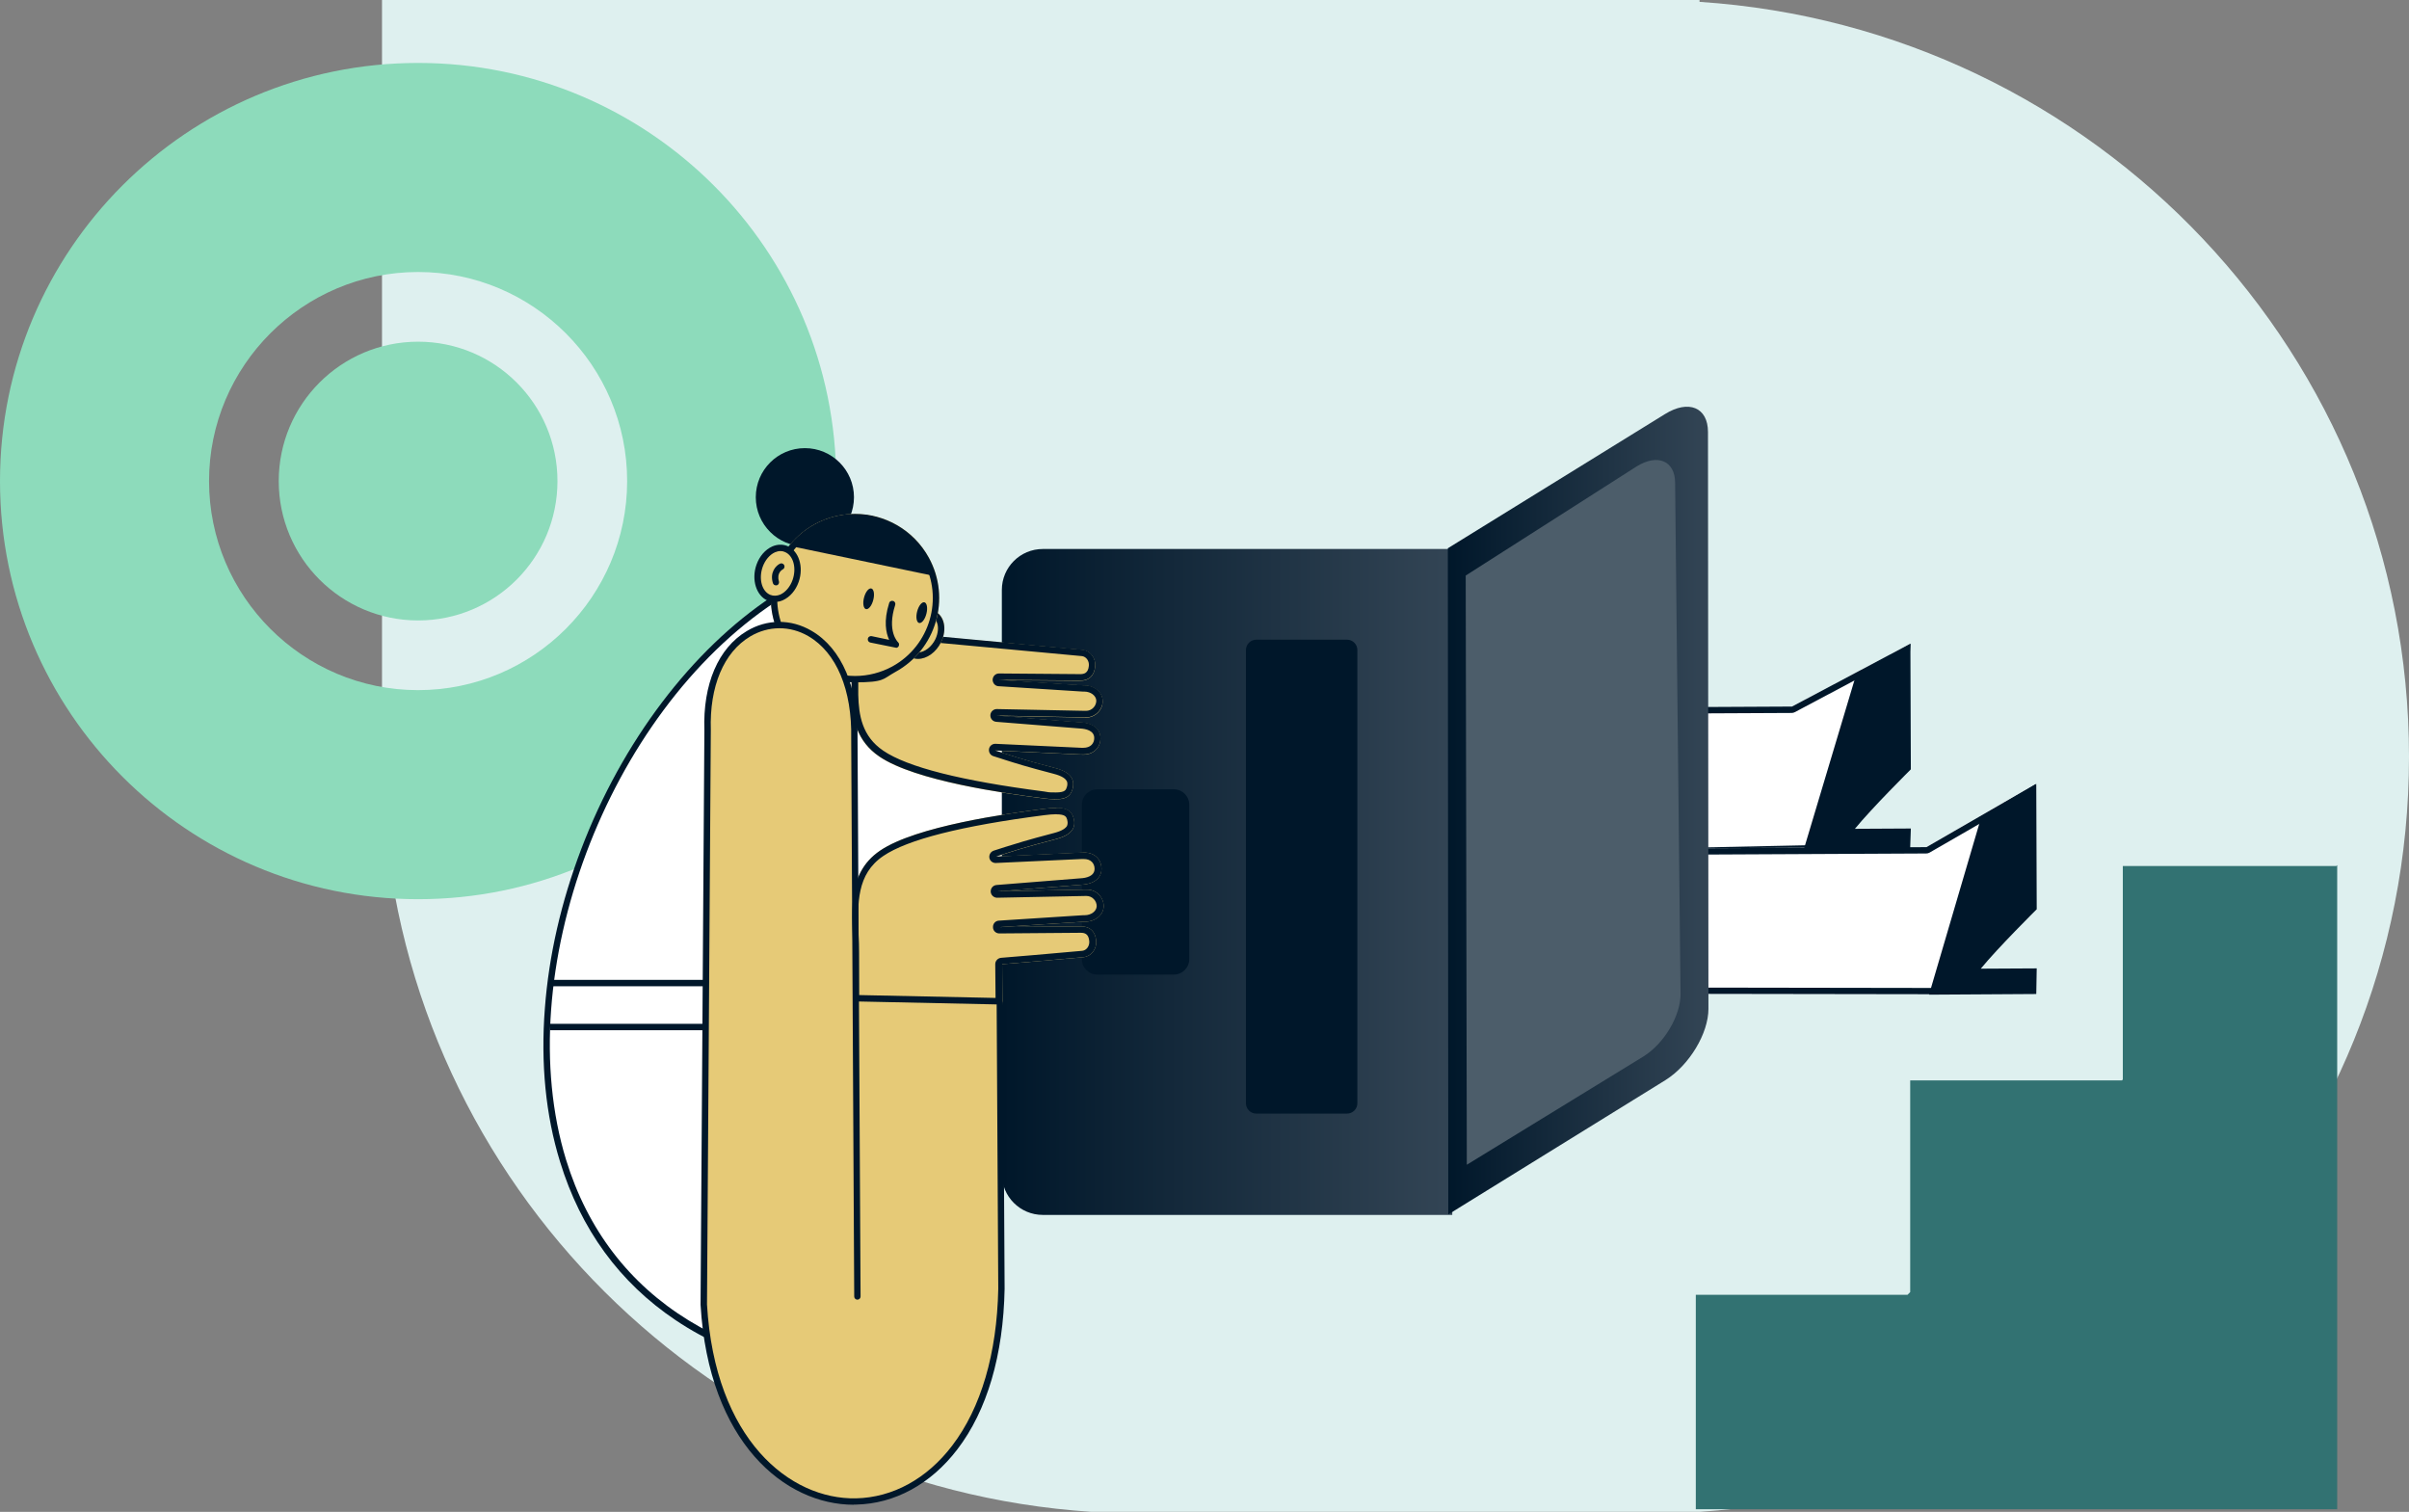 <?xml version="1.0" encoding="UTF-8"?><svg xmlns="http://www.w3.org/2000/svg" xmlns:xlink="http://www.w3.org/1999/xlink" viewBox="0 0 478.46 300.25"><rect x="0" y="0" width="478.46" height="300.25" fill="#808080" stroke="none"/><defs><style>.f{fill:url(#e);}.g{fill:url(#d);}.h{fill:#00172a;}.i{fill:#fff;}.j{fill:#e6ca77;}.k{fill:#327272;}.l{fill:#8ddbbb;}.m{fill:#def0ef;}.n{fill:#4c5d6a;}</style><linearGradient id="d" x1="198.98" y1="175.15" x2="288.44" y2="175.15" gradientTransform="matrix(1, 0, 0, 1, 0, 0)" gradientUnits="userSpaceOnUse"><stop offset="0" stop-color="#00172a"/><stop offset="1" stop-color="#334555"/></linearGradient><linearGradient id="e" x1="287.53" y1="160.98" x2="339.33" y2="160.98" xlink:href="#d"/></defs><g id="a"/><g id="b"><g id="c"><g><path class="m" d="M478.46,150.31c0,79.64-62.22,144.78-140.91,149.94h-120.78c-75.35-4.94-135.57-64.9-140.53-139.92h-.37V0H337.55V.37c78.68,5.16,140.91,70.3,140.91,149.94Z"/><polygon class="k" points="464.02 171.99 421.62 171.99 421.62 214.39 421.44 214.57 379.39 214.57 379.39 256.61 378.85 257.15 336.81 257.15 336.81 299.73 464.2 299.73 464.2 171.81 464.02 171.99"/><g><circle class="l" cx="83.04" cy="95.54" r="27.68"/><path class="l" d="M83.04,54.02c22.89,0,41.52,18.63,41.52,41.52s-18.63,41.52-41.52,41.52-41.52-18.63-41.52-41.52,18.63-41.52,41.52-41.52m0-41.52C37.18,12.5,0,49.68,0,95.54s37.18,83.04,83.04,83.04,83.04-37.18,83.04-83.04S128.9,12.5,83.04,12.5h0Z"/></g><g><path class="i" d="M282.15,170.71l77.5-1.61,17.72-16.17,2.09-25.09-23.54,12.5s-87.18,.38-105.48,.7l31.71,29.68Z"/><path class="h" d="M378,130.04l-1.87,22.28-17.02,15.54-76.49,1.61-29.05-27.22c23.2-.32,101.49-.66,102.31-.66,.19,0,.41-.06,.6-.16l21.49-11.42,.03,.03Zm1.46-2.22l-23.54,12.5s-87.18,.38-105.48,.7l31.71,29.68,77.5-1.61,17.72-16.17,2.09-25.09Z"/><path class="i" d="M302.56,197.35l84.05,.13,17.44-16.65,.25-25.13-21.71,12.53s-87.18,.38-105.48,.7l25.41,28.39,.03,.03Z"/><path class="h" d="M403.03,157.92l-.25,22.37-16.68,15.92-82.98-.13-23.2-25.92c22.72-.32,101.84-.66,102.66-.66,.22,0,.44-.06,.63-.16l19.81-11.42Zm1.3-2.21l-21.71,12.53s-87.18,.38-105.48,.7l25.41,28.39,84.05,.13,17.44-16.65,.25-25.13,.03,.03Z"/><path class="h" d="M383.13,197.54l21.3-.13,.09-5.09-11.11,.06c3.42-4.18,11.11-11.8,11.11-11.8l-.09-24.9-10.89,6.46-10.41,35.41Z"/><path class="h" d="M358.06,169.35l21.3-.13,.16-4.68-11.11,.06c3.42-4.18,11.11-11.81,11.11-11.81l-.09-24.9-10.89,6.46-10.47,34.97v.03Z"/><path class="h" d="M169.61,98.75c0-5.38-4.36-9.75-9.75-9.75s-9.75,4.36-9.75,9.75,4.36,9.75,9.75,9.75,9.75-4.36,9.75-9.75Z"/><path class="i" d="M182.37,273.71l23.64-122.66-43.32-30.38s-5.85-3.77-8.99-1.68c-54.94,36.39-74.81,155.82,28.7,154.72h-.03Z"/><path class="h" d="M180.94,274.35c-18.99,0-34.72-4.08-46.77-12.18-11.11-7.44-18.83-18.04-22.94-31.46-2.85-9.24-3.86-19.49-3.01-30.47,.79-10.48,3.23-21.11,7.22-31.61,8.1-21.27,21.93-39.56,37.91-50.16,3.45-2.28,9.43,1.52,9.68,1.68l43.35,30.38c.19,.16,.32,.38,.25,.63l-23.64,122.66c-.06,.28-.32,.51-.6,.51h-1.46v.03Zm-24.91-155.35c-.73,0-1.42,.16-1.99,.51-33.48,22.15-52.91,73.96-41.61,110.82,8.54,27.82,33.2,42.97,69.43,42.75l23.45-121.74-42.97-30.16c-1.14-.73-3.99-2.18-6.3-2.18Z"/><path class="g" d="M207.11,109.03h81.33V241.28h-81.33c-4.49,0-8.13-3.64-8.13-8.13V117.16c0-4.49,3.64-8.13,8.13-8.13Z"/><path class="f" d="M287.56,108.9l.09,132.28,43.1-26.65s.06-.03,.09-.06c4.72-2.97,8.48-9.27,8.48-14.11l-.09-114.56c0-4.91-3.86-6.49-8.58-3.54l-43.13,26.65h.03Z"/><path class="n" d="M291.11,114.32l.22,117,35.02-21.47s.06-.03,.09-.06c4.11-2.56,7.37-8.1,7.34-12.41l-1.08-101.52c-.03-4.34-3.45-5.79-7.59-3.26l-34.01,21.71Z"/><path class="h" d="M233.13,156.75h-15.19c-1.7,0-3.07,1.37-3.07,3.07v30.66c0,1.7,1.37,3.07,3.07,3.07h15.19c1.7,0,3.07-1.37,3.07-3.07v-30.66c0-1.7-1.37-3.07-3.07-3.07Z"/><path class="h" d="M267.53,127.04h-18.01c-1.14,0-2.06,.92-2.06,2.06v90c0,1.14,.92,2.06,2.06,2.06h18.01c1.14,0,2.06-.92,2.06-2.06v-90c0-1.14-.92-2.06-2.06-2.06Z"/><path class="j" d="M213,156.78c.57-1.96-.35-3.45-3.45-4.24-7.28-1.9-8.26-2.37-11.93-3.48l17.03,.79c2.56,.25,3.92-1.46,3.92-3.2s-1.39-3.04-3.96-3.16l-16.68-1.33,17.53,.35c2.06,.16,3.64-1.58,3.54-3.35-.06-1.74-1.8-3.1-3.83-3.01l-16.77-1.08,16.04,.13c1.96,.03,2.91-1.11,3.07-2.82,.16-1.68-.98-3.13-2.53-3.29-2.85-.25-25.1-2.34-37.47-3.48-4.46-.41-8.35,3.07-8.39,7.56,0,2.12-.03,4.05,0,5,.09,4.68,1.08,9.08,5.51,12.09,7.15,4.87,25.13,7.34,32.47,8.29,3.67,.47,5.32,.19,5.89-1.77Z"/><path class="h" d="M176.8,126.82h.6c12.37,1.14,34.62,3.23,37.47,3.48,.85,.09,1.49,.95,1.39,1.93-.13,1.46-.95,1.65-1.71,1.65h-.09l-16.04-.13c-.7,0-1.23,.54-1.27,1.23,0,.7,.51,1.27,1.17,1.3l16.77,1.07h.28c1.27,0,2.34,.82,2.37,1.8,0,.47-.19,1.01-.57,1.39-.38,.41-.92,.63-1.46,.63s-.1,0-.16,0h-.06l-17.53-.35c-.66,0-1.23,.54-1.26,1.2-.03,.7,.47,1.27,1.17,1.33l16.68,1.33h.03c1.01,.06,2.75,.38,2.75,1.9,0,.54-.19,1.01-.54,1.36-.38,.38-.95,.57-1.61,.57s-.25,0-.38,0h-.06l-17.02-.79h-.06c-.6,0-1.14,.44-1.23,1.04-.09,.63,.25,1.23,.89,1.42,.85,.25,1.58,.51,2.28,.73,2.22,.7,4.15,1.33,9.72,2.78,1.71,.44,2.31,1.01,2.53,1.39,.06,.13,.28,.47,.03,1.26-.16,.51-.32,1.04-2.15,1.04s-1.39-.06-2.37-.19c-16.42-2.12-27.15-4.84-31.93-8.1-4.21-2.85-4.87-7.03-4.97-11.08v-4.94c.03-3.48,2.91-6.33,6.39-6.33l-.03,.03Zm0-1.27c-4.15,0-7.63,3.35-7.66,7.6,0,2.12-.03,4.05,0,5,.09,4.68,1.08,9.08,5.51,12.09,7.15,4.87,25.13,7.34,32.47,8.29,.98,.13,1.84,.19,2.53,.19,1.93,0,2.94-.54,3.35-1.96,.57-1.96-.35-3.45-3.45-4.24-7.28-1.9-8.26-2.37-11.93-3.48l17.03,.79h.51c2.25,0,3.42-1.58,3.42-3.23,0-1.77-1.39-3.04-3.96-3.16l-16.68-1.33,17.53,.35h.25c1.93,0,3.35-1.68,3.29-3.35-.06-1.71-1.68-3.01-3.64-3.01h-.19l-16.77-1.08,16.04,.13h.09c1.9,0,2.82-1.14,2.97-2.82,.16-1.68-.98-3.13-2.53-3.29-2.85-.25-25.1-2.34-37.47-3.48-.25,0-.47-.03-.73-.03v.03Z"/><path class="j" d="M186.7,127.91c1.42-2.47,1.08-5.33-.76-6.4-1.85-1.07-4.5,.07-5.92,2.54-1.42,2.47-1.08,5.33,.76,6.4,1.85,1.07,4.5-.07,5.92-2.54Z"/><path class="h" d="M184.36,122.38c.25,0,.51,.06,.73,.16,.57,.25,.85,.76,1.01,1.11,.35,.92,.22,2.15-.32,3.29-.76,1.55-2.18,2.63-3.45,2.63s-.51-.06-.73-.16c-.57-.25-.85-.76-1.01-1.11-.35-.92-.22-2.15,.32-3.29,.76-1.55,2.18-2.63,3.45-2.63Zm0-1.26c-1.74,0-3.61,1.3-4.59,3.35-1.23,2.56-.63,5.29,1.33,6.14,.38,.16,.79,.25,1.23,.25,1.74,0,3.61-1.3,4.59-3.35,1.23-2.56,.63-5.28-1.33-6.14-.38-.16-.79-.25-1.23-.25Z"/><path class="j" d="M169.83,135.49c9.23,0,16.71-7.48,16.71-16.71s-7.48-16.71-16.71-16.71-16.71,7.48-16.71,16.71,7.48,16.71,16.71,16.71Z"/><path class="h" d="M169.8,103.33c5.66,0,10.85,3.07,13.58,8.04,4.08,7.47,1.33,16.87-6.14,20.98-2.28,1.24-4.84,1.9-7.41,1.9-5.66,0-10.85-3.07-13.58-8.04-4.08-7.47-1.33-16.87,6.14-20.98,2.28-1.23,4.84-1.9,7.41-1.9Zm0-1.27c-2.72,0-5.47,.66-8.01,2.06-8.1,4.43-11.08,14.59-6.65,22.69,3.04,5.54,8.77,8.7,14.68,8.7s5.47-.66,8.01-2.06c8.1-4.43,11.08-14.59,6.65-22.69-3.04-5.54-8.77-8.7-14.68-8.7Z"/><path class="h" d="M157.24,108.49c4.3-5.25,11.58-7.03,15.98-5.98,7.53,1.8,11.55,9.43,11.96,11.8l-27.94-5.82Z"/><path class="h" d="M178,128.62h-.13l-5-1.01c-.35-.06-.57-.41-.51-.76,.06-.35,.41-.57,.76-.51l3.48,.73c-.63-1.36-1.14-3.7,0-7.31,.09-.35,.47-.51,.79-.41,.35,.1,.51,.47,.41,.79-1.68,5.19,.47,7.31,.57,7.41,.22,.19,.25,.51,.13,.76-.09,.22-.32,.35-.57,.35l.06-.03Z"/><path class="h" d="M183.99,121.91c.3-1.13,.12-2.16-.38-2.29-.51-.13-1.16,.68-1.45,1.81-.3,1.13-.12,2.16,.38,2.29,.51,.13,1.16-.68,1.45-1.81Z"/><path class="h" d="M173.44,119.16c.3-1.13,.12-2.16-.38-2.29-.51-.13-1.16,.68-1.45,1.81-.3,1.13-.12,2.16,.38,2.29,.51,.13,1.16-.68,1.45-1.81Z"/><path class="j" d="M158.15,114.83c.76-2.75-.3-5.43-2.35-6-2.06-.57-4.34,1.2-5.09,3.95-.76,2.75,.3,5.43,2.35,6,2.06,.57,4.34-1.2,5.09-3.95Z"/><path class="h" d="M153.85,119.57c-.47,0-.95-.1-1.36-.28-2.28-.95-3.29-4.15-2.25-7.12,.6-1.71,1.74-3.01,3.13-3.64,1.01-.44,2.06-.47,3.01-.09,2.28,.95,3.29,4.15,2.25,7.12-.6,1.71-1.74,3.01-3.13,3.64-.54,.25-1.11,.35-1.65,.35v.03Zm1.17-10.13c-.38,0-.73,.09-1.11,.25-1.04,.47-1.96,1.55-2.44,2.91-.82,2.37-.16,4.84,1.52,5.54,.63,.25,1.33,.22,1.99-.06,1.04-.47,1.96-1.55,2.44-2.91,.82-2.37,.16-4.84-1.52-5.54-.28-.13-.57-.19-.89-.19Z"/><path class="h" d="M154.11,116.25c-.28,0-.51-.16-.6-.44-.66-2.15,.6-3.48,1.39-3.86,.32-.16,.7-.03,.85,.28,.16,.32,.03,.7-.28,.85-.13,.06-1.27,.73-.76,2.37,.09,.35-.09,.7-.41,.79h-.19Z"/><path class="j" d="M198.41,198.18l-28.99,.7,.41-51.58c0-29.62-28.92-30.76-29.3-2.28l-.76,114.08c3.1,52.53,58.1,52.82,59.11-3.1l-.47-57.82Z"/><path class="j" d="M207.27,160.64c-7.34,.95-25.32,3.45-32.47,8.29-6.99,4.75-5.38,12.85-5.38,20.22v9.72l29.68,.63-.06-8.01s12.15-1.01,16.14-1.39c1.55-.16,2.69-1.61,2.53-3.29-.16-1.68-1.11-2.85-3.07-2.82l-16.04,.13,16.77-1.08c2.03,.09,3.77-1.27,3.83-3.01,.06-1.74-1.49-3.51-3.54-3.35l-17.53,.35,16.68-1.33c2.56-.13,3.96-1.39,3.96-3.16s-1.33-3.45-3.93-3.2l-17.02,.79c3.64-1.14,4.65-1.58,11.93-3.48,3.1-.82,4.05-2.28,3.45-4.24-.57-1.93-2.22-2.22-5.89-1.77h-.03Z"/><path class="h" d="M209.8,161.72c1.84,0,1.99,.54,2.15,1.04,.22,.79,0,1.14-.03,1.27-.22,.38-.85,.95-2.53,1.39-5.57,1.46-7.5,2.09-9.72,2.78-.7,.22-1.39,.44-2.28,.73-.6,.19-.98,.79-.89,1.42,.09,.6,.63,1.04,1.23,1.04s.03,0,.06,0l17.02-.79h.44c.7,0,1.23,.19,1.61,.57,.35,.35,.54,.85,.54,1.36,0,1.52-1.74,1.84-2.75,1.9h-.03l-16.68,1.33c-.7,.06-1.2,.63-1.17,1.33,.03,.66,.6,1.2,1.27,1.2s0,0,0,0l17.53-.35h.22c.54,0,1.08,.22,1.46,.63,.38,.38,.57,.92,.57,1.39-.03,1.01-1.11,1.8-2.37,1.8s-.1,0-.13,0h-.16l-16.77,1.08c-.7,.03-1.2,.63-1.17,1.3,0,.7,.57,1.24,1.27,1.24l16.08-.13h.06c.79,0,1.58,.19,1.71,1.65,.09,.98-.54,1.84-1.39,1.93-3.92,.38-15.98,1.39-16.11,1.39-.66,.06-1.17,.6-1.17,1.26l.06,6.71-27.12-.57v-8.48c0-1.17-.03-2.41-.09-3.54-.22-6.17-.41-11.99,4.91-15.6,4.78-3.26,15.51-5.98,31.93-8.1,.98-.13,1.77-.19,2.37-.19h.06Zm0-1.27c-.7,0-1.55,.06-2.53,.19-7.34,.95-25.32,3.45-32.47,8.29-6.99,4.75-5.38,12.85-5.38,20.22v9.72l29.68,.63-.06-8.01s12.15-1.01,16.14-1.39c1.55-.16,2.69-1.61,2.53-3.29-.13-1.65-1.08-2.82-2.97-2.82h-.09l-16.04,.13,16.77-1.08h.19c1.96,0,3.58-1.33,3.64-3.01,.06-1.68-1.36-3.35-3.29-3.35h-.25l-17.53,.35,16.68-1.33c2.56-.13,3.96-1.39,3.96-3.16,0-1.65-1.17-3.23-3.42-3.23h-.51l-17.02,.79c3.64-1.14,4.65-1.58,11.93-3.48,3.1-.82,4.05-2.28,3.45-4.24-.41-1.43-1.42-1.96-3.35-1.96l-.03,.03Z"/><path class="h" d="M169.55,298.84c-13.61,0-28.8-12.34-30.41-39.72v-.03l.76-114.08c-.32-9.11,2.75-16.3,8.42-19.68,3.99-2.41,8.8-2.44,12.85-.06,6.01,3.48,9.34,11.3,9.15,21.42l.6,110.79c0,.35-.28,.63-.63,.63s-.63-.28-.63-.63l-.6-110.82c.19-9.65-2.91-17.06-8.51-20.32-3.64-2.12-7.94-2.09-11.55,.06-5.25,3.13-8.1,9.91-7.82,18.58l-.76,114.08c1.58,26.84,16.46,38.77,29.59,38.51,7.28-.16,14.08-3.86,19.11-10.47,5.73-7.5,8.89-18.29,9.15-31.14l-.32-56.68c0-.35,.28-.63,.63-.63s.63,.29,.63,.63l.32,56.68c-.25,13.16-3.48,24.18-9.4,31.9-5.28,6.9-12.44,10.79-20.1,10.95h-.47v.03Z"/><path class="h" d="M140.47,194.6h-31.23v1.27h31.23v-1.27Z"/><path class="h" d="M140.47,203.33h-31.23v1.27h31.23v-1.27Z"/></g></g></g></g></svg>